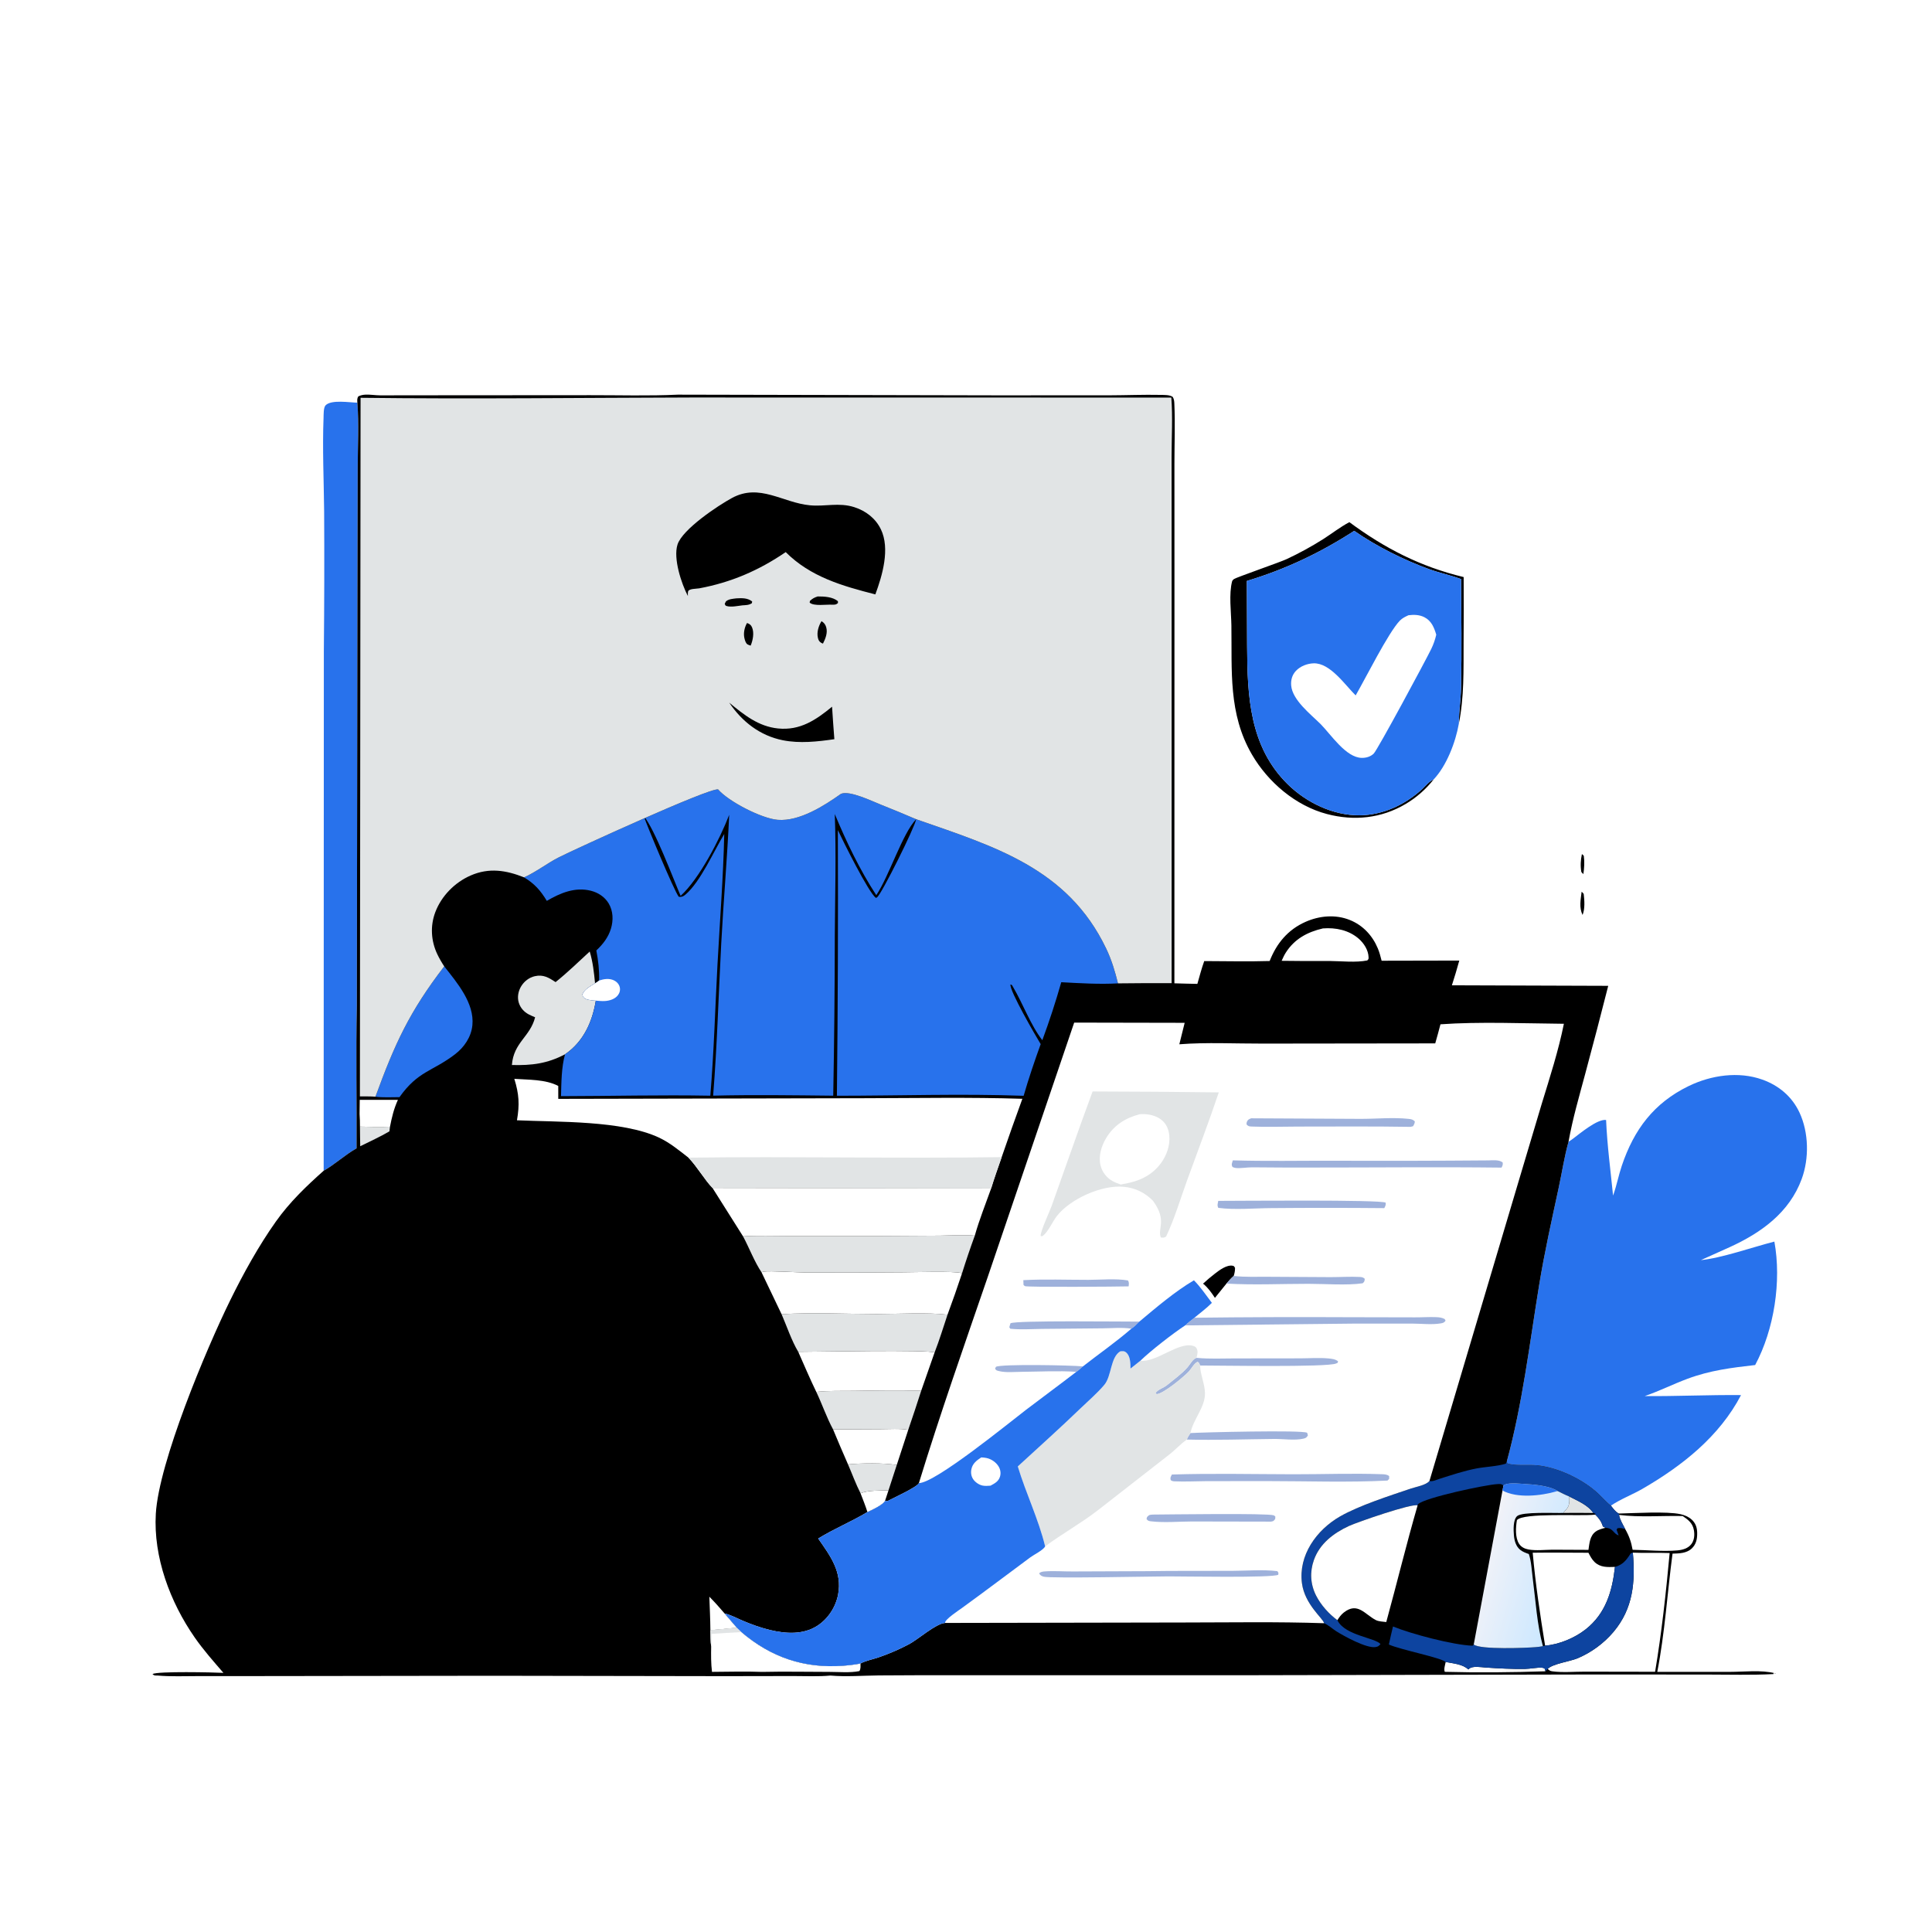<?xml version="1.0" encoding="utf-8" ?>
<svg xmlns="http://www.w3.org/2000/svg" xmlns:xlink="http://www.w3.org/1999/xlink" width="1024" height="1024">
	<path fill="white" d="M0 0L1024 0L1024 1024L0 1024L0 0Z"/>
	<path d="M838.446 452.656L839.44 453.585C839.898 456.805 839.686 460.096 839.213 463.303L838.149 462.184C837.582 458.997 837.774 455.812 838.446 452.656Z"/>
	<path d="M838.294 472.632C838.755 472.966 839.038 473.353 839.396 473.79C839.807 477.291 840.13 481.625 838.795 484.946C836.872 481.014 837.801 476.819 838.294 472.632Z"/>
	<path d="M759.835 413.146Q758.302 415.091 756.596 416.888Q754.89 418.684 753.027 420.317Q751.164 421.949 749.159 423.403Q747.153 424.858 745.023 426.122C732.138 433.769 717.694 435.242 703.282 431.447C686.71 427.082 672.087 414.586 663.557 399.922C650.954 378.257 653.028 355.475 652.663 331.499C652.553 324.278 651.238 314.873 653.078 307.979C653.426 307.458 653.428 307.387 653.998 306.931C655.04 306.099 678.257 298.057 681.79 296.418Q691.937 291.688 701.396 285.701C705.988 282.754 710.372 279.314 715.192 276.756C734 290.658 752.85 300.337 775.77 305.859Q775.874 323.312 775.733 340.764C775.671 355.177 776.078 369.421 773.199 383.633C773.262 377.206 774.252 370.78 774.391 364.322C774.8 345.215 774.524 326.044 774.399 306.932L773.854 306.732C768.483 304.805 762.875 303.631 757.508 301.684C744.109 296.823 729.467 289.537 717.76 281.366C699.87 292.952 681.299 301.764 660.862 307.914L660.996 342.238C661.124 368.914 662.214 395.706 682.537 415.691C692.405 425.395 706.602 432.257 720.595 432.128C732.982 432.015 744.523 426.604 753.602 418.406C755.287 416.885 757.759 413.814 759.835 413.146Z"/>
	<path fill="#2872EC" d="M189.407 213.424C190.299 224.66 189.614 236.406 189.587 247.692L189.442 312.785L189.136 533.118C188.585 558.263 189.129 583.494 188.982 608.652C182.81 612.105 177.595 617.123 171.55 620.512L171.642 344.913Q172.012 307.983 171.8 271.051C171.634 254.572 170.855 237.893 171.486 221.428C171.551 219.737 171.413 215.988 172.595 214.797C175.666 211.7 185.265 213.348 189.407 213.424Z"/>
	<path fill="#2872EC" d="M717.76 281.366C729.467 289.537 744.109 296.823 757.508 301.684C762.875 303.631 768.483 304.805 773.854 306.732L774.399 306.932C774.524 326.044 774.8 345.215 774.391 364.322C774.252 370.78 773.262 377.206 773.199 383.633C771.506 393.356 766.718 405.888 759.835 413.146C757.759 413.814 755.287 416.885 753.602 418.406C744.523 426.604 732.982 432.015 720.595 432.128C706.602 432.257 692.405 425.395 682.537 415.691C662.214 395.706 661.124 368.914 660.996 342.238L660.862 307.914C681.299 301.764 699.87 292.952 717.76 281.366Z"/>
	<path fill="white" d="M746.514 326.089C749.408 325.732 752.305 325.79 754.961 327.143C758.709 329.051 760.117 332.624 761.248 336.4C760.644 339.041 759.778 341.511 758.6 343.948C755.855 349.63 730.115 397.499 728.082 399.445C726.39 401.064 724.069 401.73 721.766 401.693C713.352 401.556 705.523 389.402 699.925 383.75C694.657 378.541 684.996 371.058 684.349 363.317C684.109 360.439 684.852 357.708 686.857 355.582C689.216 353.082 692.862 351.672 696.266 351.576C705.004 351.331 712.769 362.9 718.528 368.582C723.801 359.484 735.843 335.287 741.926 328.973C743.226 327.622 744.836 326.869 746.514 326.089Z"/>
	<path fill="#2872EC" d="M854.959 633.668L855.153 633.128C856.907 628.138 857.887 622.916 859.576 617.899C866.051 598.669 876.579 584.6 895.036 575.628C906.898 569.862 921.452 567.696 934.091 572.217C942.846 575.348 949.822 581.216 953.777 589.695C958.697 600.244 958.945 613.978 954.952 624.86C948.388 642.747 933.378 653.454 916.694 661.056L901.49 667.89C912.272 666.865 929.286 660.92 940.454 658.067C944.291 679.069 940.362 704.645 930.275 723.491C917.704 724.931 906.373 726.318 894.384 730.787C886.74 733.636 879.431 737.318 871.707 739.965C888.732 740.089 905.755 739.261 922.784 739.428C911.303 761.369 891.624 776.914 870.53 789.115C865.149 792.227 858.896 794.554 853.81 798.036C850.848 795.653 848.33 792.559 845.382 790.077C837.338 783.306 824.868 777.515 814.361 776.607C810.014 776.232 802.884 777.031 798.918 775.622L798.646 774.626C806.926 744.138 810.684 712.33 815.762 681.194C818.607 663.753 822.474 646.545 826.189 629.28C827.908 621.296 829.144 613.012 831.347 605.157C832.223 604.638 832.997 604.068 833.81 603.463C837.286 600.876 846.665 592.949 851.261 593.623C851.848 607.149 853.613 620.229 854.959 633.668Z"/>
	<path d="M359.275 209.178L528.291 209.544L588.165 209.524C597.089 209.496 606.072 209.115 614.989 209.303C616.916 209.343 620.049 209.208 621.588 210.397C622.278 211.612 622.361 212.551 622.423 213.907C622.907 224.47 622.466 235.239 622.469 245.825L622.487 310.12L622.455 521.175C626.511 521.28 630.572 521.428 634.629 521.478C635.776 517.433 636.856 513.354 638.269 509.391C649.796 509.411 661.426 509.712 672.944 509.357C676.635 499.964 682.588 492.761 691.948 488.605C699.346 485.321 707.88 484.563 715.48 487.634C722.399 490.43 727.457 495.898 730.291 502.705C731.167 504.809 731.731 507.003 732.289 509.208L773.451 509.124Q771.637 515.72 769.536 522.23L852.394 522.511Q846.472 545.848 840.215 569.098C837.01 581.066 833.525 592.944 831.347 605.157C829.144 613.012 827.908 621.296 826.189 629.28C822.474 646.545 818.607 663.753 815.762 681.194C810.684 712.33 806.926 744.138 798.646 774.626L798.918 775.622C802.884 777.031 810.014 776.232 814.361 776.607C824.868 777.515 837.338 783.306 845.382 790.077C848.33 792.559 850.848 795.653 853.81 798.036C855.071 799.618 856.156 801.275 857.995 802.212C866.187 802.029 883.339 800.952 890.667 802.543C892.835 803.014 894.955 803.896 896.614 805.398C898.714 807.296 899.492 809.635 899.54 812.413C899.596 815.598 899.05 818.494 896.639 820.75C893.912 823.301 890.004 823.364 886.476 823.454C883.73 844.226 882.4 865.564 878.392 886.127L916.908 886.126C924.425 886.121 933.467 885 940.726 886.85L940.784 887.193L941.151 887.06L940.011 886.72L939.97 887.297C928.314 887.901 916.522 887.555 904.848 887.547L845.203 887.514L663.461 887.898L509.72 887.906Q487.734 887.847 465.748 888.011C457.36 888.093 448.449 888.803 440.122 888.08C433.679 888.687 426.87 888.318 420.387 888.336L383.988 888.398L261.518 888.192L141.579 888.353L104.968 888.37C97.836 888.367 90.501 888.698 83.405 888.057C83.35 888.061 83.295 888.07 83.24 888.068C81.944 888.04 81.756 888.125 80.813 887.287C83.519 885.706 113.244 886.38 118.421 886.65C113.141 880.548 107.79 874.502 103.178 867.867C90.186 849.177 81.235 825.359 82.585 802.321C84.181 775.089 109.158 715.343 122.025 689.158C128.979 675.004 137.107 660.298 146.221 647.441C153.472 637.212 162.237 628.795 171.55 620.512C177.595 617.123 182.81 612.105 188.982 608.652C189.129 583.494 188.585 558.263 189.136 533.118L189.442 312.785L189.587 247.692C189.614 236.406 190.299 224.66 189.407 213.424C189.343 212.147 189.18 211.181 189.942 210.069C191.175 209.497 192.296 209.238 193.662 209.174C196.267 209.051 198.902 209.538 201.516 209.547L227.602 209.514L312.878 209.454C328.297 209.429 343.884 209.906 359.275 209.178Z"/>
	<path fill="#E1E4E5" d="M831.756 793.179C836.155 795.449 841.68 797.687 844.507 801.916C839.215 801.797 833.912 801.876 828.618 801.889C829.146 801.071 828.901 801.355 829.463 800.773C829.61 800.621 829.762 800.475 829.906 800.321C832.004 798.075 831.83 796.066 831.756 793.179Z"/>
	<path fill="#E1E4E5" d="M190.786 597.135C196.088 597.235 201.407 597.433 206.707 597.178L206.401 599.638C201.47 602.546 196.047 604.962 190.924 607.538C190.832 604.073 190.829 600.601 190.786 597.135Z"/>
	<path fill="white" d="M456.101 791.468C460.036 789.781 466.637 790.087 470.92 789.925L469.074 795.535C468.051 797.575 462.038 800.462 459.763 801.411C458.691 798.048 457.364 794.763 456.101 791.468Z"/>
	<path fill="white" d="M766.242 880.884C770.277 881.697 775.172 881.969 778.248 884.847C778.41 884.703 778.567 884.555 778.733 884.416C780.578 882.869 784.901 883.652 787.232 883.809C794.261 884.285 801.257 884.679 808.307 884.568C811.192 884.522 814.523 883.737 817.308 883.928C817.913 883.97 818.153 884.12 818.65 884.346C818.831 884.836 819.046 885.297 819.104 885.819C801.489 886.406 783.393 886.578 765.765 886.105C765.141 884.691 765.941 882.438 766.242 880.884Z"/>
	<path fill="white" d="M375.968 846.284C378.798 849.148 381.448 852.098 384.051 855.169Q387.246 858.977 390.534 862.704C385.873 863.155 381.195 863.72 376.522 864.005C376.471 858.103 376.172 852.184 375.968 846.284Z"/>
	<path fill="white" d="M190.667 582.955L210.902 582.946C208.785 587.578 207.668 592.194 206.707 597.178C201.407 597.433 196.088 597.235 190.786 597.135C190.831 594.904 190.711 592.703 190.577 590.478Q190.644 586.717 190.667 582.955Z"/>
	<path fill="#E1E4E5" d="M449.468 776.157C456.889 775.47 467.956 775.339 475.309 776.446L470.92 789.925C466.637 790.087 460.036 789.781 456.101 791.468C453.604 786.599 451.645 781.195 449.468 776.157Z"/>
	<path fill="white" d="M701.163 492.08C707.914 491.541 714.876 492.966 720.114 497.503C722.871 499.892 725.245 503.56 725.37 507.313C725.403 508.296 725.381 508.331 724.676 509.057C718.574 510.282 711.029 509.397 704.75 509.345Q692.022 509.434 679.295 509.249C679.958 507.779 680.625 506.286 681.491 504.922C686.134 497.62 692.975 493.99 701.163 492.08Z"/>
	<path fill="white" d="M441.541 757.605L466.937 757.476C471.582 757.471 476.823 757.059 481.39 757.839L475.309 776.446C467.956 775.339 456.889 775.47 449.468 776.157Q445.404 766.924 441.541 757.605Z"/>
	<path fill="white" d="M858.116 802.932C869.086 804.307 880.762 803.288 891.848 803.53C894.789 805.497 897.109 807.276 897.782 810.935C898.242 813.431 898.064 816.271 896.492 818.355C894.724 820.697 891.803 821.508 889.002 821.749C881.375 822.408 872.993 821.541 865.313 821.419C864.574 817.252 863.517 814.188 861.412 810.468C860.204 808.096 858.578 805.569 858.116 802.932Z"/>
	<path fill="white" d="M841.91 821.463Q832.373 821.36 822.835 821.372C818.787 821.411 814.136 821.982 810.154 821.261C808.143 820.897 806.289 820.009 805.145 818.257C802.985 814.95 803.37 809.441 803.998 805.697C807.329 801.659 837.703 803.647 845.095 802.838C845.247 802.821 845.397 802.802 845.548 802.783C847.576 804.819 848.738 806.332 849.575 809.08L850.933 809.745C849.118 810.229 847.271 810.656 845.729 811.781C842.636 814.037 842.44 817.982 841.91 821.463Z"/>
	<path fill="white" d="M390.534 862.704L392.99 865.051C408.587 878.392 426.258 884.402 446.812 882.88C449.896 882.651 453.037 882.282 456.076 881.694C456.064 883.033 456.278 884.571 455.488 885.715C450.524 886.705 444.638 886.138 439.547 886.136C427.67 886.131 415.741 885.874 403.871 886.142C395.076 885.793 386.179 886.095 377.373 886.125C376.816 881.702 376.858 877.166 376.93 872.717C376.527 869.859 376.601 866.889 376.522 864.005C381.195 863.72 385.873 863.155 390.534 862.704Z"/>
	<path fill="#E1E4E5" d="M390.534 862.704L392.99 865.051Q385.063 865.427 377.148 866.008C377.125 868.228 377.215 870.514 376.93 872.717C376.527 869.859 376.601 866.889 376.522 864.005C381.195 863.72 385.873 863.155 390.534 862.704Z"/>
	<path fill="#E1E4E5" d="M432.655 737.736C439.186 737.017 446.063 737.28 452.64 737.176C464.488 736.988 476.408 736.781 488.254 737.132Q484.938 747.524 481.39 757.839C476.823 757.059 471.582 757.471 466.937 757.476L441.541 757.605C438.15 751.376 435.731 744.203 432.655 737.736Z"/>
	<path fill="white" d="M423.085 716.491C432.213 716.49 492.454 715.257 495.343 716.862L488.254 737.132C476.408 736.781 464.488 736.988 452.64 737.176C446.063 737.28 439.186 737.017 432.655 737.736C429.265 730.756 426.229 723.585 423.085 716.491Z"/>
	<path fill="white" d="M812.367 822.972C822.207 822.833 832.065 822.974 841.907 822.995C842.776 824.692 843.741 826.546 845.128 827.878C848.242 830.869 851.971 830.616 855.966 830.494C854.538 843.423 851.071 855.206 840.456 863.582C834.662 868.153 826.316 871.663 818.934 872.219C816.299 855.925 813.823 839.412 812.367 822.972Z"/>
	<path fill="#E1E4E5" d="M312.562 504.327C314.226 509.864 314.835 515.441 315.392 521.17C312.913 522.755 310 524.183 308.715 526.945C308.908 528.211 308.962 528.45 310.111 529.217C311.516 530.154 314.169 530.183 315.793 530.349C313.967 541.544 309.361 551.851 299.868 558.534C299.74 558.624 299.609 558.708 299.479 558.794C290.097 563.741 281.849 564.761 271.316 564.478C272.209 552.484 281.016 549.539 283.62 539.179C282.534 538.729 281.442 538.274 280.396 537.737C277.777 536.394 275.776 534.19 274.933 531.337C274.087 528.477 274.687 525.29 276.223 522.77C277.828 520.137 280.417 518.094 283.449 517.405C287.974 516.376 290.861 518.16 294.479 520.534C300.763 515.494 306.637 509.78 312.562 504.327Z"/>
	<path fill="#E1E4E5" d="M414.248 696.548C430.863 695.573 448.034 696.443 464.7 696.455C475.392 696.463 492.137 695.542 502.2 696.823C499.96 703.479 497.908 710.334 495.343 716.862C492.454 715.257 432.213 716.49 423.085 716.491C419.531 710.55 417.024 702.951 414.248 696.548Z"/>
	<path fill="white" d="M865.443 822.937C871.944 823.24 878.453 822.886 884.949 823.151C883.036 844.053 880.707 865.375 877.239 886.075L839.9 886.011C834.393 886 828.182 886.572 822.758 885.834C821.517 885.664 821.22 885.35 820.292 884.563C822.81 881.872 832.088 880.602 836.043 878.97Q837.421 878.39 838.762 877.73Q840.103 877.071 841.404 876.334Q842.705 875.597 843.96 874.786Q845.215 873.974 846.421 873.091Q847.627 872.208 848.779 871.255Q849.931 870.303 851.026 869.285Q852.12 868.267 853.154 867.187Q854.187 866.107 855.155 864.968C865.656 852.535 866.78 838.454 865.443 822.937Z"/>
	<path fill="#2872EC" d="M235.455 512.192C242.231 520.84 251.552 531.667 250.372 543.433C249.749 549.64 246.06 555.037 241.193 558.773C229.257 567.934 221.629 567.551 211.738 581.512C207.545 581.516 203.153 581.79 198.995 581.276C209.241 553.196 217.014 536.197 235.455 512.192Z"/>
	<path fill="#0D44A0" d="M855.966 830.494C859.845 829.451 861.82 827.23 863.947 823.878C864.451 823.084 864.585 823.218 865.443 822.937C866.78 838.454 865.656 852.535 855.155 864.968Q854.187 866.107 853.153 867.187Q852.12 868.267 851.026 869.285Q849.931 870.303 848.779 871.255Q847.627 872.208 846.421 873.091Q845.215 873.974 843.96 874.786Q842.705 875.597 841.404 876.334Q840.103 877.071 838.762 877.73Q837.421 878.39 836.043 878.97C832.088 880.602 822.81 881.872 820.292 884.563L819.104 885.819C819.046 885.297 818.831 884.836 818.65 884.346C818.153 884.12 817.913 883.97 817.308 883.928C814.523 883.737 811.192 884.522 808.307 884.568C801.257 884.679 794.261 884.285 787.232 883.809C784.901 883.652 780.578 882.869 778.733 884.416C778.567 884.555 778.41 884.703 778.248 884.847C775.172 881.969 770.277 881.697 766.242 880.884C763.849 878.599 741.994 874.325 736.128 871.63C736.775 868.43 737.578 865.247 738.314 862.065C747.831 865.991 770.168 871.894 780.501 872.266L781.111 871.631C784.489 874.448 809.374 873.431 813.934 873.015C815.223 872.898 816.512 872.794 817.774 872.505L818.934 872.219C826.316 871.663 834.662 868.153 840.456 863.582C851.071 855.206 854.538 843.423 855.966 830.494Z"/>
	<path fill="#0D44A0" d="M798.646 774.626L798.918 775.622C802.884 777.031 810.014 776.232 814.361 776.607C824.868 777.515 837.338 783.306 845.382 790.077C848.33 792.559 850.848 795.653 853.81 798.036C855.071 799.618 856.156 801.275 857.995 802.212L858.116 802.932C858.578 805.569 860.204 808.096 861.412 810.468C859.934 810.041 858.856 809.682 857.299 810L856.838 810.81C857.132 811.643 857.422 812.475 857.748 813.297L857.937 813.76C855.007 812.989 855.327 810.008 850.933 809.745L849.575 809.08C848.738 806.332 847.576 804.819 845.548 802.783L845.657 802.337L844.507 801.916C841.68 797.687 836.155 795.449 831.756 793.179C829.637 792.343 827.585 791.249 825.531 790.262C821.109 787.369 812.629 786.774 807.435 786.487C804.815 786.342 798.839 785.581 796.864 787.371C795.693 786.383 794.935 786.53 793.435 786.619C787.241 786.988 755.188 793.763 751.549 797.269L751.36 797.887C748.216 796.743 719.255 806.814 714.957 808.806C706.848 812.564 699.464 818.143 696.38 826.874C694.146 833.196 694.539 839.771 697.588 845.746C700.128 850.726 704.354 855.422 708.839 858.728C708.908 858.861 708.975 858.996 709.047 859.128C713.301 866.929 728.987 868.065 731.692 871.403C730.728 872.445 730.489 872.756 729.01 872.982C724.227 873.714 712.396 867.217 708.244 864.592C706.196 863.297 704.003 861.232 701.806 860.341C701.284 857.779 691.591 850.474 690.073 839.227C688.064 824.35 697.816 810.868 710.23 803.755C720.324 797.972 736.405 792.831 747.735 788.988C750.505 788.049 755.891 787.15 757.645 784.926C759.115 785.442 761.545 784.273 763.029 783.802C769.448 781.769 775.94 779.575 782.564 778.314C787.58 777.358 793.307 777.254 798.115 775.779L798.646 774.626Z"/>
	<path fill="white" d="M403.637 674.368C404.243 674.119 404.317 674.054 405.068 673.948C408.224 673.503 422.665 674.406 427.199 674.444Q453.08 674.564 478.96 674.322C483.802 674.323 506.159 673.633 509.447 674.732C509.597 674.782 509.736 674.862 509.881 674.927Q506.231 685.942 502.2 696.823C492.137 695.542 475.392 696.463 464.7 696.455C448.034 696.443 430.863 695.573 414.248 696.548L403.637 674.368Z"/>
	<defs>
		<linearGradient id="gradient_0" gradientUnits="userSpaceOnUse" x1="786.66" y1="826.228" x2="825.782" y2="837.474">
			<stop offset="0" stop-color="#F1F2F8"/>
			<stop offset="1" stop-color="#CDE8FF"/>
		</linearGradient>
	</defs>
	<path fill="url(#gradient_0)" d="M796.864 787.371C798.839 785.581 804.815 786.342 807.435 786.487C812.629 786.774 821.109 787.369 825.531 790.262C827.585 791.249 829.637 792.343 831.756 793.179C831.83 796.066 832.004 798.075 829.906 800.321C829.762 800.475 829.61 800.621 829.463 800.773C828.901 801.355 829.146 801.071 828.618 801.889C824.177 802.049 806.793 801.156 804.093 803.573C801.904 805.532 802.169 811.113 802.418 813.9C802.662 816.639 803.471 819.546 805.663 821.377C806.998 822.492 808.7 823.09 810.316 823.664C811.659 827.585 811.82 832.28 812.362 836.398C813.915 848.2 814.625 861.066 817.774 872.505C816.512 872.794 815.223 872.898 813.934 873.015C809.374 873.431 784.489 874.448 781.111 871.631L796.357 790.003L796.864 787.371Z"/>
	<path fill="#2872EC" d="M796.864 787.371C798.839 785.581 804.815 786.342 807.435 786.487C812.629 786.774 821.109 787.369 825.531 790.262C825.352 790.32 825.174 790.382 824.994 790.435C816.778 792.821 804.108 794.261 796.357 790.003L796.864 787.371Z"/>
	<path fill="white" d="M708.839 858.728C704.354 855.422 700.128 850.726 697.588 845.746C694.539 839.771 694.146 833.196 696.38 826.874C699.464 818.143 706.848 812.564 714.957 808.806C719.255 806.814 748.216 796.743 751.36 797.887C745.424 818.367 740.396 839.156 734.751 859.721C733.109 859.508 730.726 859.437 729.251 858.685C723.389 855.694 719.59 848.856 712.2 854.7C710.854 855.765 709.727 857.271 708.839 858.728Z"/>
	<path fill="#E1E4E5" d="M516.66 654.923Q513.037 664.846 509.881 674.927C509.736 674.862 509.597 674.782 509.447 674.732C506.159 673.633 483.802 674.323 478.96 674.322Q453.08 674.564 427.199 674.444C422.665 674.406 408.224 673.503 405.068 673.948C404.317 674.054 404.243 674.119 403.637 674.368C399.829 668.684 397.11 661.426 393.836 655.3C401.74 654.778 409.886 655.126 417.809 655.112L465.081 655.117L498.252 654.921C504.346 654.855 510.593 654.416 516.66 654.923Z"/>
	<path fill="white" d="M377.621 629.614L525.342 629.85C522.401 638.111 519.03 646.487 516.66 654.923C510.593 654.416 504.346 654.855 498.252 654.921L465.081 655.117L417.809 655.112C409.886 655.126 401.74 654.778 393.836 655.3L377.621 629.614Z"/>
	<path fill="white" d="M272.602 571.803C280.162 572.362 289.056 572.011 295.885 575.568L295.893 582.422L458.013 582.084C485.923 582.041 513.986 581.503 541.877 582.384Q536.248 597.792 530.914 613.304C529.029 618.801 527.016 624.285 525.342 629.85L377.621 629.614C373.584 625.533 369.646 618.532 364.9 613.586C359.823 609.659 355.108 605.689 349.247 602.941C329.698 593.776 295.597 594.775 273.995 593.771C275.458 585.485 275.103 579.839 272.602 571.803Z"/>
	<path fill="#E1E4E5" d="M364.9 613.586C420.229 612.848 475.598 614.101 530.914 613.304C529.029 618.801 527.016 624.285 525.342 629.85L377.621 629.614C373.584 625.533 369.646 618.532 364.9 613.586Z"/>
	<path fill="#2872EC" d="M485.574 434.207C526.809 448.597 565.84 460.04 586.288 502.732C589.163 508.735 590.965 514.773 592.553 521.206C582.733 521.773 572.32 521.119 562.49 520.595Q558.064 536.154 552.456 551.327C546.328 543.509 542.183 531.993 536.971 523.167C536.451 522.287 536.574 522.042 535.588 521.787C534.878 524.878 548.923 549.037 551.583 553.404C548.31 562.467 545.219 571.537 542.553 580.799C509.664 579.605 476.494 580.774 443.572 580.768Q444.345 510.372 444.074 439.973C446.902 445.956 460.184 472.773 464.229 475.915C464.429 475.822 464.647 475.763 464.827 475.637C467.246 473.95 485.131 437.966 485.574 434.207Z"/>
	<path fill="#2872EC" d="M277.783 465.02C284.172 462.155 290.016 457.513 296.333 454.327C305.299 449.806 375.819 417.528 380.602 418.397C386.115 424.81 403.741 433.881 412.27 434.531C423.766 435.406 436.732 427.126 445.706 420.761C450.27 418.759 462.458 424.763 467.133 426.582Q476.406 430.267 485.574 434.207C478.268 441.807 471.271 464.346 464.448 474.466C455.69 461.03 448.607 446.238 442.452 431.461C443.238 452.843 442.6 474.403 442.465 495.801Q442.419 538.274 441.629 580.739C420.457 580.517 399.144 580.202 377.98 580.721C380.118 553.852 380.841 527.015 382.266 500.114C383.472 477.363 385.467 454.618 386.493 431.867C381.66 444.501 370.652 465.823 360.742 474.813C356.546 465.043 347.117 439.693 341.153 432.433C343.05 437.975 357.256 472.071 359.766 475.332C361.354 475.496 362.153 475.153 363.371 474.105C371.32 467.262 378.288 451.185 383.869 442.024C383.355 465.098 381.521 488.152 380.283 511.194C379.041 534.328 378.414 557.659 376.482 580.741C350.146 580.258 323.7 580.949 297.351 580.991C297.545 573.77 297.541 565.761 299.479 558.794C299.609 558.708 299.74 558.624 299.868 558.534C309.361 551.851 313.967 541.544 315.793 530.349C314.169 530.183 311.516 530.154 310.111 529.217C308.962 528.45 308.908 528.211 308.715 526.945C310 524.183 312.913 522.755 315.392 521.17C316.156 520.761 316.841 520.202 317.542 519.693C317.685 514.161 317.102 509.196 316.069 503.755C319.551 500.495 322.419 496.822 323.819 492.182C325.149 487.774 325.01 482.848 322.604 478.825C320.529 475.356 317.043 473.087 313.165 472.111C304.748 469.993 296.931 473.334 289.825 477.48C286.458 471.922 283.381 468.444 277.783 465.02Z"/>
	<path fill="white" d="M317.542 519.693C320.067 518.854 322.915 518.418 325.415 519.618C326.864 520.313 328.032 521.549 328.455 523.126C328.869 524.67 328.469 526.229 327.515 527.475C325.925 529.551 323.141 530.407 320.629 530.564C319.029 530.664 317.388 530.487 315.793 530.349C314.169 530.183 311.516 530.154 310.111 529.217C308.962 528.45 308.908 528.211 308.715 526.945C310 524.183 312.913 522.755 315.392 521.17C316.156 520.761 316.841 520.202 317.542 519.693Z"/>
	<path fill="white" d="M569.343 542L627.898 542.116L625.07 553.492C639.574 552.36 654.798 553.176 669.387 553.129L760.702 553.017C761.708 549.673 762.562 546.271 763.477 542.901C783.949 541.43 808.147 542.451 828.89 542.625C826.04 556.835 821.411 571.157 817.159 585.018L805.137 625.309L757.645 784.926C755.891 787.15 750.505 788.049 747.735 788.988C736.405 792.831 720.324 797.972 710.23 803.755C697.816 810.868 688.064 824.35 690.073 839.227C691.591 850.474 701.284 857.779 701.806 860.341C677.097 859.494 652.264 859.945 627.542 859.959L500.911 860.188C495.997 860.546 486.692 868.859 481.796 871.469Q474.029 875.576 465.717 878.424C462.677 879.468 458.845 880.197 456.076 881.694C453.037 882.282 449.896 882.651 446.812 882.88C426.258 884.402 408.587 878.392 392.99 865.051L390.534 862.704Q387.246 858.976 384.051 855.169C387.326 855.896 390.549 857.695 393.652 859.006C398.346 860.989 403.165 862.747 408.127 863.934C416.443 865.923 425.722 866.54 433.226 861.68C438.889 858.012 442.952 851.752 444.213 845.145C446.499 833.168 440.094 824.662 433.653 815.459C442.091 810.248 451.298 806.496 459.763 801.411C462.038 800.462 468.051 797.575 469.074 795.535L470.344 795.618C473.243 794.09 486.177 788.154 487.03 786.073C498.263 749.441 511.037 713.168 523.482 676.933L569.343 542Z"/>
	<path d="M637.643 680.365C639.64 678.502 641.791 676.705 643.952 675.034C646.329 673.196 650.23 670.236 653.416 670.877C654.162 671.027 654.203 671.409 654.598 671.99C654.583 673.613 654.384 674.72 653.893 676.268C652.467 677.494 651.28 678.913 650.047 680.327L643.935 687.9C642.065 685.074 640.296 682.517 637.643 680.365Z"/>
	<path fill="#9EB1DB" d="M570.475 727.097C560.993 726.44 551.145 727.015 541.63 727.086C537.775 727.115 533.095 727.622 529.367 726.676C528.26 726.395 528.023 726.396 527.4 725.404L527.879 724.443C530.528 722.886 568.022 723.589 573.964 724.221C572.883 725.125 571.665 726.378 570.475 727.097Z"/>
	<path fill="#9EB1DB" d="M542.393 678.505C553.747 677.9 565.352 678.352 576.739 678.346C583.463 678.343 591.229 677.556 597.832 678.658C598.576 679.834 598.293 680.463 598.207 681.802C592.955 681.962 544.299 682.312 543.205 681.673C542.922 681.507 542.721 681.23 542.479 681.009L542.393 678.505Z"/>
	<path fill="#9EB1DB" d="M630.957 759.557C636.796 759.167 690.481 757.834 692.813 759.405L693.225 760.781C692.544 761.907 692.171 762.208 690.86 762.514C686.305 763.575 680.088 762.624 675.321 762.672C659.922 762.825 644.437 763.385 629.046 762.997C629.488 761.72 630.222 760.676 630.957 759.557Z"/>
	<path fill="#9EB1DB" d="M599.645 704.231C594.926 703.471 589.381 703.996 584.581 704.038L552.322 704.346C546.805 704.397 540.953 704.843 535.473 704.258L534.951 703.44L535.573 701.37C538.575 699.751 595.189 700.524 603.873 700.48C602.546 701.743 601.207 703.284 599.645 704.231Z"/>
	<path fill="#9EB1DB" d="M611.024 802.753C619.044 802.715 671.883 801.93 675.134 803.159C675.46 803.282 675.682 803.591 675.956 803.807L675.888 805.068C674.972 806.211 675.054 806.268 673.625 806.495L631.75 806.413C624.688 806.435 617.252 807.147 610.256 806.347C608.993 806.203 608.497 806.186 607.686 805.133L607.951 804.07C609.169 802.749 609.316 802.92 611.024 802.753Z"/>
	<path fill="#9EB1DB" d="M653.893 676.268C654.046 676.287 654.199 676.307 654.353 676.325C659.951 676.951 665.798 676.668 671.436 676.715L705.219 676.906C710.339 676.91 715.66 676.546 720.747 676.815C721.894 676.876 722.478 677.015 723.353 677.789C723.182 679.191 723.266 679.226 722.234 680.165C714.118 681.362 702.131 680.453 693.563 680.45C679.193 680.446 664.367 681.159 650.047 680.327C651.28 678.913 652.467 677.494 653.893 676.268Z"/>
	<path fill="#9EB1DB" d="M636.052 723.746C635.637 722.713 635.728 722.373 634.737 721.788C632.811 722.691 631.577 725.337 630.122 726.906C627.529 729.703 616.58 738.792 613.054 738.93L612.452 738.298C613.791 736.395 616.721 735.642 618.556 734.128C622.19 731.129 626.315 728.248 629.422 724.685C630.781 723.125 632.22 720.262 634.155 719.675L634.651 719.726C641.073 720.332 647.823 719.991 654.284 719.992L689.051 719.951C693.948 719.943 699.133 719.54 703.992 719.987C705.691 720.143 707.922 720.384 709.225 721.566C708.875 722.534 709.179 722.237 708.195 722.673C703.454 724.774 645.842 723.73 636.052 723.746Z"/>
	<path fill="#9EB1DB" d="M645.699 636.492C656.008 636.496 732.143 635.775 734.425 637.438C734.656 638.626 734.205 639.283 733.711 640.334Q703.715 640.064 673.718 640.325C664.769 640.375 654.551 641.364 645.728 640.19C645.015 638.843 645.451 637.969 645.699 636.492Z"/>
	<path fill="#9EB1DB" d="M607.667 832.755C622.745 832.522 637.842 832.64 652.922 832.585C660.714 832.557 669.285 831.815 677.001 832.737C677.768 833.776 677.602 833.513 677.506 834.654C674.259 836.38 626.968 835.502 619.365 835.517C611.137 835.526 556.759 836.666 553.215 835.683C552.002 835.346 551.349 835.001 550.733 833.879C551.663 833.105 552.535 832.975 553.709 832.885C558.55 832.516 563.755 832.946 568.64 832.905L607.667 832.755Z"/>
	<path fill="#9EB1DB" d="M663.139 592.727L721.02 593.02C729.309 593.048 738.305 592.147 746.497 593.016C747.98 593.173 748.798 593.308 749.882 594.339C749.847 595.403 749.492 595.995 748.979 596.911L747.625 597.257C727.678 596.922 707.699 597.115 687.749 597.107C679.704 597.104 671.529 597.437 663.5 597.089C662.112 597.029 661.668 597.002 660.702 595.99C660.699 595.592 660.665 595.094 660.812 594.717C661.322 593.41 661.957 593.197 663.139 592.727Z"/>
	<path fill="#9EB1DB" d="M621.136 781.529C642.545 780.846 664.16 781.357 685.591 781.392C701.159 781.418 716.982 780.796 732.516 781.366C733.842 781.415 735.22 781.483 736.278 782.356L736.274 783.854L735.376 784.734C714.17 785.801 692.568 785.005 671.309 785.007L639.382 785.039C633.737 785.073 627.948 785.403 622.322 785.129C621.553 785.092 621.113 784.92 620.48 784.495C620.179 783.052 620.465 782.871 621.136 781.529Z"/>
	<path fill="#9EB1DB" d="M628.163 702.488C629.703 700.993 631.353 699.724 633.054 698.424Q673.668 697.941 714.284 698.144L749.902 698.22C753.642 698.247 757.444 697.958 761.168 698.113C762.823 698.182 764.248 698.34 765.717 699.124L766.183 699.995C765.434 701.059 764.854 701.215 763.569 701.431C758.871 702.22 753.431 701.549 748.647 701.534L718.197 701.532L628.163 702.488Z"/>
	<path fill="#9EB1DB" d="M653.424 615.01C670.897 615.537 688.503 615.173 705.988 615.208Q747.414 615.376 788.839 615.033C791.081 614.999 794.778 614.557 796.47 616.192C796.587 617.378 796.412 617.825 795.834 618.858C762.019 618.461 728.171 618.837 694.352 618.819Q679.032 618.862 663.713 618.7C660.866 618.695 657.826 619.31 655.025 619.064C654.38 619.008 653.845 618.777 653.256 618.53C652.494 617.151 653.022 616.494 653.424 615.01Z"/>
	<path fill="#E1E4E5" d="M579.103 578.495Q612.544 578.571 645.982 578.985C640.731 594.685 634.832 610.038 629.195 625.593C625.63 635.43 622.543 645.889 618.082 655.346C616.903 656.154 616.719 656.004 615.266 655.904C613.364 651.206 618.617 647.078 611.452 636.945L611.02 636.343C606.673 632.022 601.729 629.613 595.585 629.025C583.969 627.913 567.226 635.427 560.102 644.599C557.912 647.418 555.493 653.006 552.748 654.975C552.162 655.395 552.286 655.253 551.543 655.068C551.566 652.241 556.166 642.584 557.393 639.17C564.658 618.942 571.636 598.654 579.103 578.495Z"/>
	<path fill="white" d="M604.119 590.551C607.625 590.311 611.203 590.831 614.271 592.629C617.006 594.232 618.74 596.787 619.434 599.86C620.603 605.035 619.103 610.653 616.31 615.057C612.187 621.558 605.977 625.222 598.626 626.897L594.027 627.829C592.521 627.308 591.044 626.752 589.645 625.98C586.57 624.283 584.18 621.216 583.33 617.807C582.109 612.907 583.693 607.551 586.212 603.322C590.337 596.395 596.46 592.541 604.119 590.551Z"/>
	<path fill="#E1E4E5" d="M604.44 721.198C612.693 722.304 624.464 711.218 632.167 713.293C633.021 713.523 633.677 713.745 634.139 714.519C635.131 716.179 634.638 717.935 634.155 719.675C632.22 720.262 630.781 723.125 629.422 724.685C626.315 728.248 622.19 731.129 618.556 734.128C616.721 735.642 613.791 736.395 612.452 738.298L613.054 738.93C616.58 738.792 627.529 729.703 630.122 726.906C631.577 725.337 632.811 722.691 634.737 721.788C635.728 722.373 635.637 722.713 636.052 723.746C636.061 723.921 636.066 724.097 636.077 724.272C636.386 729.04 638.548 733.596 638.663 738.328C638.845 745.818 632.402 752.245 630.957 759.557C630.222 760.676 629.488 761.72 629.046 762.997C625.699 765.313 622.978 768.459 619.736 770.95L581.714 800.601C572.801 807.478 562.946 812.912 553.945 819.606C550.416 805.097 543.76 791.509 539.452 777.238C550.63 766.952 561.88 756.895 572.824 746.338C576.97 742.339 581.627 738.376 585.329 733.966C589.225 729.323 588.503 719.336 593.769 716.231C595.072 716.155 595.865 715.944 596.936 716.884C599.173 718.847 599.143 722.647 599.188 725.362Q601.78 723.237 604.44 721.198Z"/>
	<path fill="#2872EC" d="M632.811 678.589C636.346 682.157 639.278 686.545 642.324 690.539C639.494 693.393 636.158 695.867 633.054 698.424C631.353 699.724 629.703 700.993 628.163 702.488C621.616 706.804 609.984 715.832 604.44 721.198Q601.78 723.237 599.188 725.362C599.143 722.647 599.173 718.847 596.936 716.884C595.865 715.944 595.072 716.155 593.769 716.231C588.503 719.336 589.225 729.323 585.329 733.966C581.627 738.376 576.97 742.339 572.824 746.338C561.88 756.895 550.63 766.952 539.452 777.238C543.76 791.509 550.416 805.097 553.945 819.606C552.994 821.586 548.097 823.94 546.102 825.415C534.068 834.319 522.177 843.343 510.053 852.135C508.316 853.395 500.535 858.49 500.911 860.188C495.997 860.546 486.692 868.859 481.796 871.469Q474.029 875.576 465.717 878.424C462.677 879.468 458.845 880.197 456.076 881.694C453.037 882.282 449.896 882.651 446.812 882.88C426.258 884.402 408.587 878.392 392.99 865.051L390.534 862.704Q387.246 858.976 384.051 855.169C387.326 855.896 390.549 857.695 393.652 859.006C398.346 860.989 403.165 862.747 408.127 863.934C416.443 865.923 425.722 866.54 433.226 861.68C438.889 858.012 442.952 851.752 444.213 845.145C446.499 833.168 440.094 824.662 433.653 815.459C442.091 810.248 451.298 806.496 459.763 801.411C462.038 800.462 468.051 797.575 469.074 795.535L470.344 795.618C473.243 794.09 486.177 788.154 487.03 786.073C495.774 786.041 535.066 753.903 543.831 747.218C552.682 740.468 561.663 733.904 570.475 727.097C571.665 726.378 572.883 725.125 573.964 724.221C582.489 717.551 591.473 711.328 599.645 704.231C601.207 703.284 602.546 701.743 603.873 700.48C612.901 692.939 622.679 684.562 632.811 678.589Z"/>
	<path fill="white" d="M520.081 772.454C521.002 772.496 521.893 772.576 522.799 772.756C525.387 773.271 527.909 775.002 529.283 777.261C530.266 778.877 530.581 780.833 530.014 782.655C529.208 785.243 527.212 786.22 524.989 787.442C523.618 787.546 522.11 787.654 520.756 787.377C518.883 786.993 516.853 785.586 515.797 784.003C514.729 782.401 514.468 780.504 514.875 778.636C515.532 775.621 517.642 774.072 520.081 772.454Z"/>
	<path fill="#E1E4E5" d="M191.109 210.839C249.425 211.546 307.816 210.837 366.136 210.681L620.817 210.723C621.611 220.975 620.966 231.804 620.963 242.108L620.984 305.523L620.989 521.09Q606.771 521.033 592.553 521.206C590.965 514.773 589.163 508.735 586.288 502.732C565.84 460.04 526.809 448.597 485.574 434.207Q476.406 430.267 467.133 426.582C462.458 424.763 450.27 418.759 445.706 420.761C436.732 427.126 423.766 435.406 412.27 434.531C403.741 433.881 386.115 424.81 380.602 418.397C375.819 417.528 305.299 449.806 296.333 454.327C290.016 457.513 284.172 462.155 277.783 465.02C268.223 461.221 259.201 459.782 249.474 464.018C241.041 467.691 233.943 474.891 230.695 483.532C227.955 490.822 228.455 498.753 231.781 505.758Q233.394 509.103 235.455 512.192C217.014 536.197 209.241 553.196 198.995 581.276C196.273 581.058 193.489 581.143 190.755 581.119L191.109 210.839Z"/>
	<path d="M435.413 329.227C436.735 330.041 437.468 330.945 437.901 332.428C438.774 335.414 437.525 338.489 436.188 341.121C435.828 340.974 435.359 340.803 435.049 340.577C434.111 339.891 433.803 339.248 433.528 338.153C432.784 335.184 433.854 331.754 435.413 329.227Z"/>
	<path d="M395.944 330.199C397.26 330.673 398.043 331.183 398.606 332.534C399.824 335.456 399.042 339.381 397.866 342.193C397.334 342.017 396.729 341.843 396.242 341.562C395.339 341.043 394.934 339.656 394.666 338.712C393.867 335.894 394.51 332.691 395.944 330.199Z"/>
	<path d="M390.311 317.137C393.236 316.977 396.265 316.869 398.665 318.811L398.502 319.705C396.934 320.762 395.347 320.715 393.506 320.843C391.02 321.13 387.525 321.929 385.141 321.209C384.314 320.959 384.435 320.723 384.124 320.01L384.81 318.678C386.441 317.449 388.349 317.396 390.311 317.137Z"/>
	<path d="M433.407 316.133C436.876 316.113 441.323 316.329 444.115 318.642L444.136 319.619C442.966 320.619 442.62 320.449 441.125 320.507C438.107 320.277 431.298 321.447 429.132 319.389L429.284 318.493C430.654 317.211 431.625 316.699 433.407 316.133Z"/>
	<path d="M386.502 372.411C394.276 378.84 401.961 385.05 412.385 386.103C424.053 387.281 432.42 381.637 441.01 374.568Q441.554 383.182 442.227 391.787C433.266 393.089 423.85 394.138 414.88 392.342C402.778 389.919 393.295 382.49 386.502 372.411Z"/>
	<path d="M364.598 315.915C361.171 309.384 356.757 296.052 359.085 288.66C361.645 280.532 380.58 267.943 387.983 263.931C402.615 256 414.832 266.47 429.33 267.826C437.38 268.578 444.62 266.205 452.75 268.793C458.867 270.74 464.064 274.7 466.89 280.556C471.845 290.823 467.669 305.006 463.954 315.045C446.442 310.576 429.6 305.78 416.439 292.625C402.263 302.315 387.551 308.681 370.592 311.835C369.156 312.102 365.016 311.929 364.685 313.55C364.522 314.347 364.574 315.108 364.598 315.915Z"/>
</svg>
